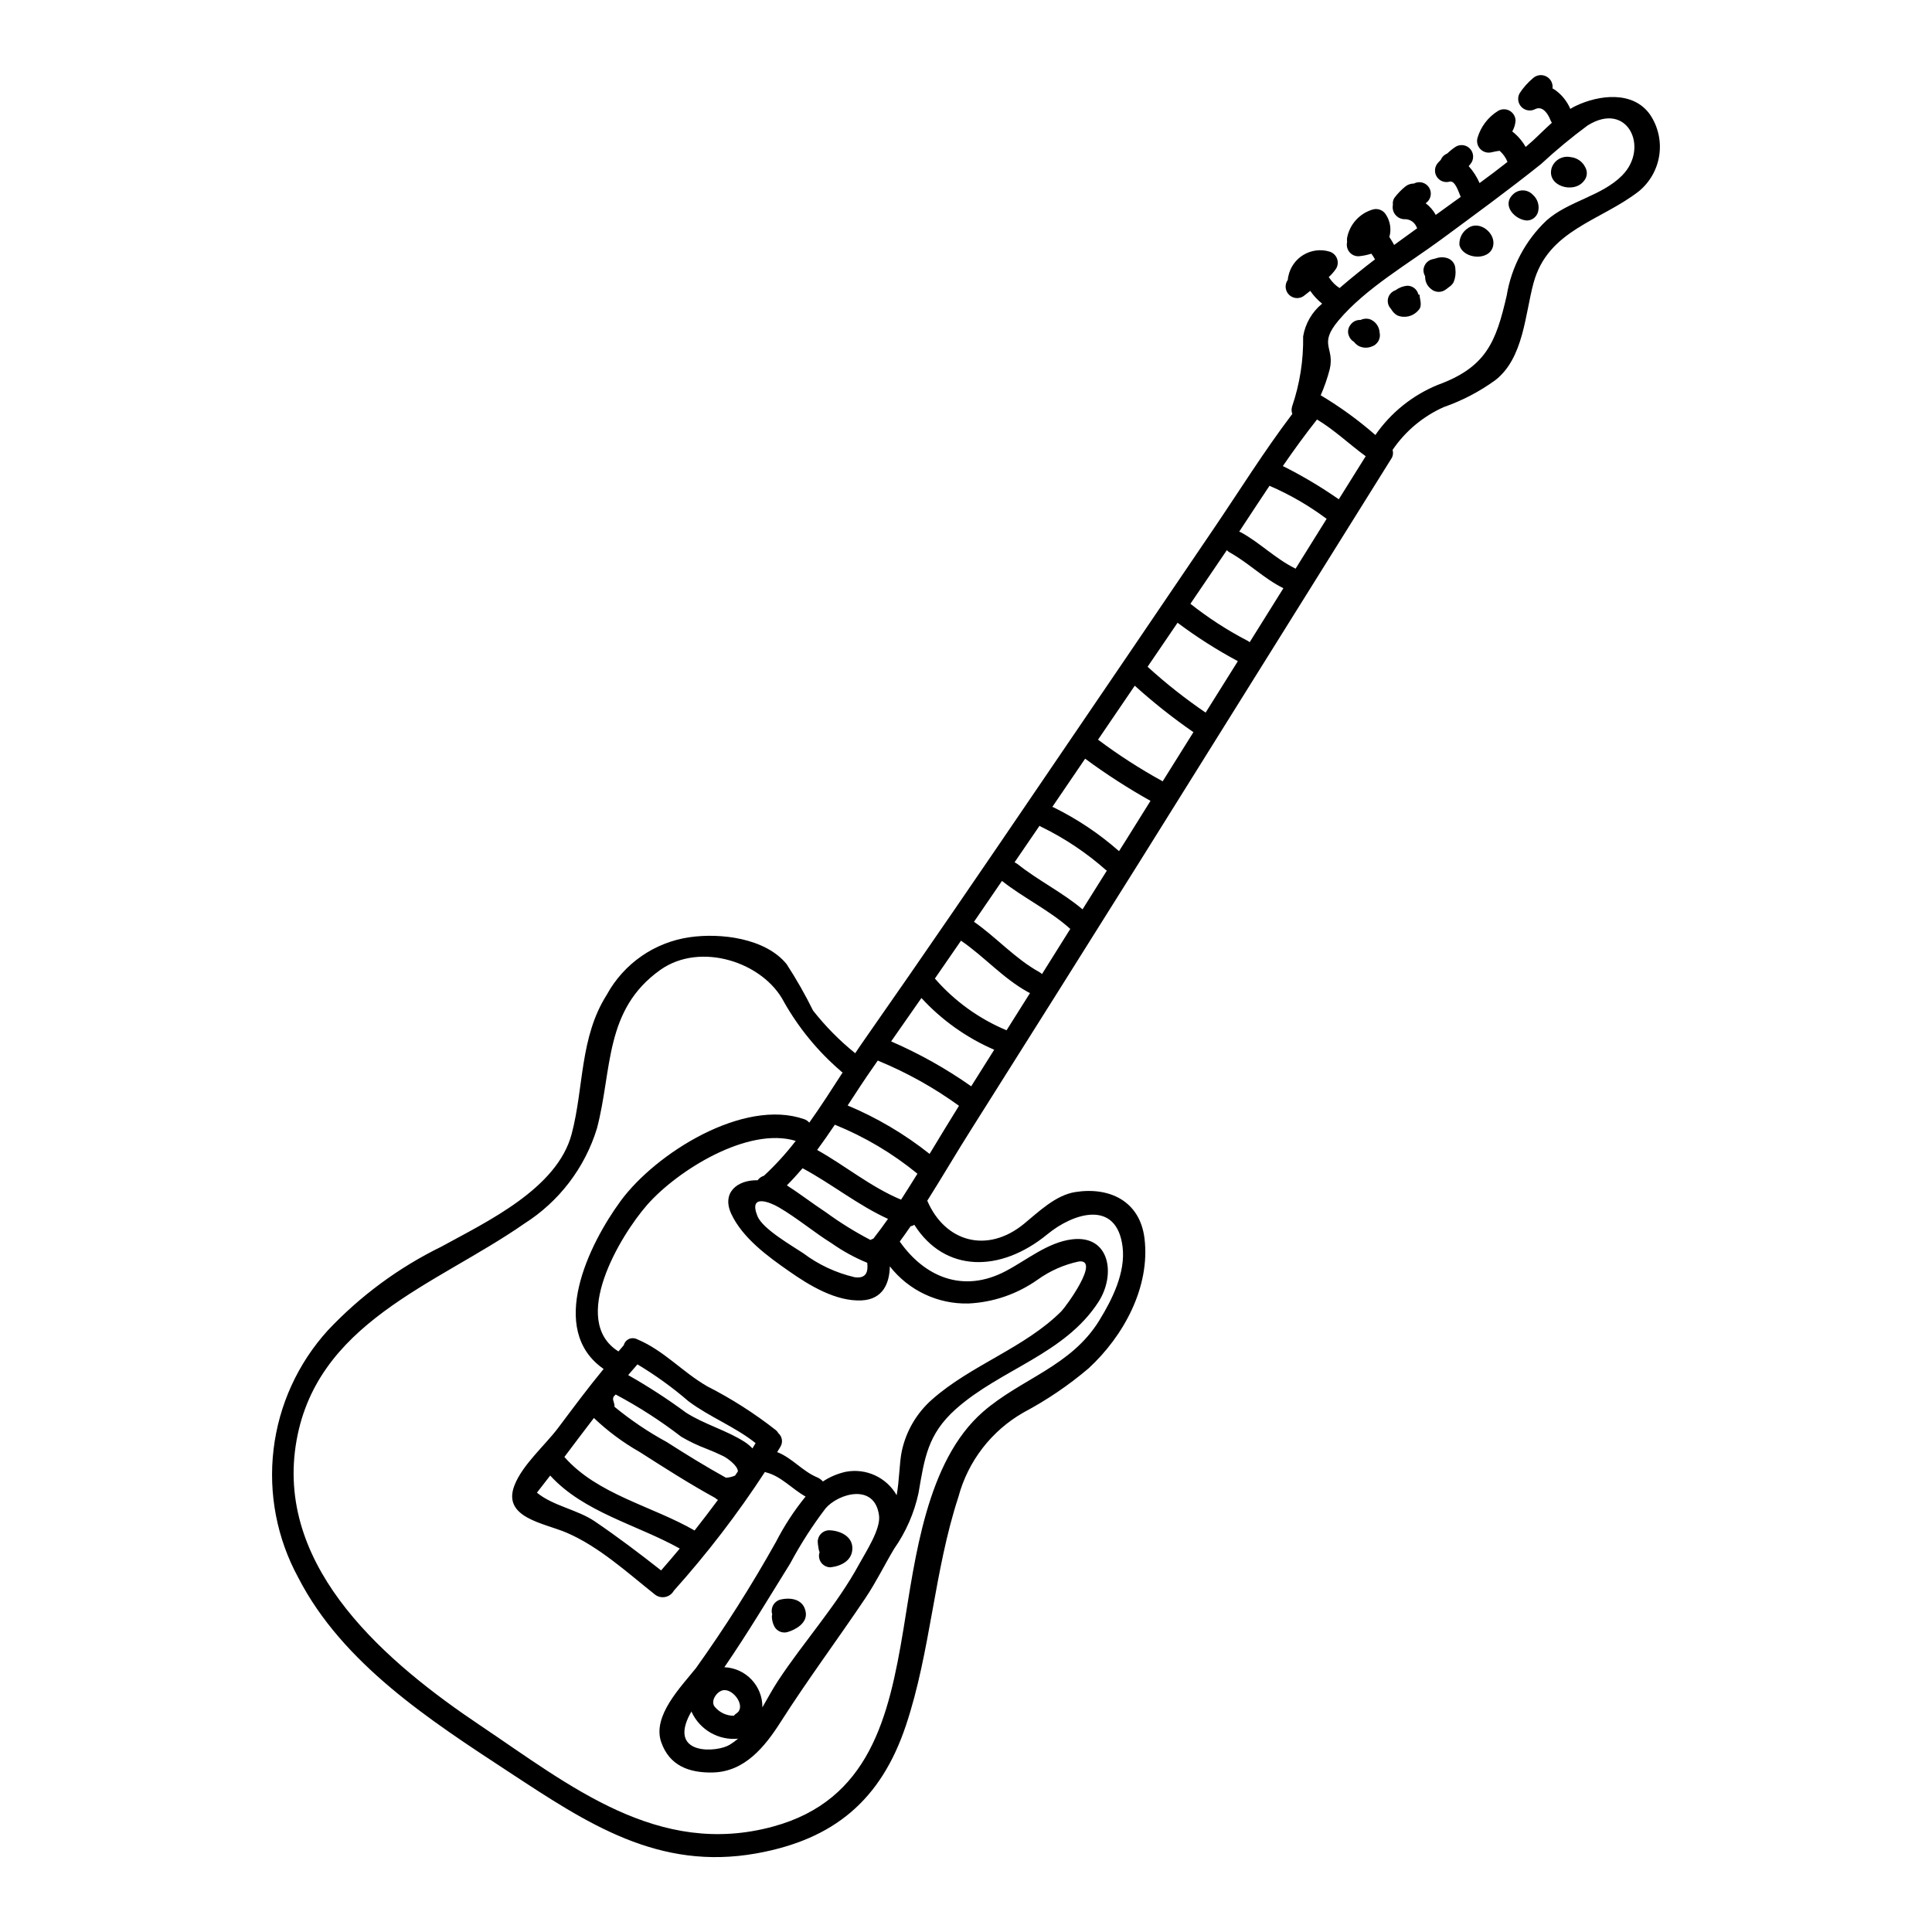 <?xml version="1.0" encoding="UTF-8"?>
<!-- Uploaded to: SVG Repo, www.svgrepo.com, Generator: SVG Repo Mixer Tools -->
<svg fill="#000000" width="800px" height="800px" version="1.1" viewBox="144 144 512 512" xmlns="http://www.w3.org/2000/svg">
 <g>
  <path d="m306.65 514.08c-0.02 0.051-0.047 0.098-0.078 0.145-0.023 0.133-0.059 0.266-0.102 0.391v0.312c0.02 0 0.223 0.812 0.266 0.953h-0.004c0.113 0.297 0.152 0.617 0.121 0.938 4.312 3.547 8.953 6.676 13.859 9.344 5.141 3.293 10.32 6.484 15.664 9.445 0.836-0.035 1.66-0.227 2.422-0.57 0.238-0.363 0.508-0.727 0.75-1.094 0-1.574-3.008-3.66-3.938-4.086-1.422-0.688-2.867-1.324-4.328-1.891h0.004c-2.336-0.875-4.594-1.949-6.742-3.211-5.469-4.211-11.281-7.957-17.379-11.195-0.137 0.125-0.27 0.258-0.395 0.395-0.027 0.027-0.051 0.062-0.059 0.098 0 0.008-0.039 0.008-0.062 0.027zm274.65-339.68v0.004c2.121 3.16 2.984 6.996 2.422 10.762-0.566 3.762-2.519 7.18-5.473 9.574-10.18 7.871-24.008 10.184-27.84 24.223-2.273 8.391-2.621 19.957-10.16 25.805-4.176 3.019-8.77 5.418-13.633 7.113-5.496 2.449-10.195 6.383-13.574 11.359 0.242 0.793 0.117 1.648-0.344 2.336-22.332 35.734-44.652 71.473-66.957 107.22-14.695 23.445-29.434 46.875-44.219 70.285-3.961 6.238-7.762 12.762-11.785 19.121 4.723 10.992 15.934 14.102 25.664 6.098 3.887-3.191 8.371-7.582 13.574-8.395 9.02-1.422 17.109 2.363 18.328 12.277 1.574 12.859-5.531 25.906-14.816 34.441l0.008-0.004c-5.293 4.496-11.059 8.41-17.191 11.668-8.539 4.852-14.773 12.922-17.316 22.41-6.484 19.809-7.336 40.883-13.898 60.531-6.606 19.77-19.02 30.238-39.605 33.938-26.066 4.672-44.926-7.984-65.613-21.562-20.785-13.633-44.082-28.668-55.816-51.492-5.664-10.379-7.957-22.266-6.559-34.008 1.398-11.746 6.418-22.762 14.363-31.52 8.613-9.156 18.809-16.676 30.094-22.199 12.008-6.602 30.699-15.352 34.543-29.871 3.269-12.414 2.113-25.559 9.309-36.898v-0.004c4.512-8.254 12.652-13.902 21.965-15.238 8.172-1.18 20.074 0.223 25.688 7.133 2.574 3.953 4.914 8.062 7 12.293 3.289 4.184 7.035 7.981 11.176 11.32 0.836-1.238 1.648-2.461 2.481-3.637 15.789-22.555 31.316-45.293 46.801-68.074 15.242-22.371 30.461-44.77 45.656-67.195 6.887-10.141 13.473-20.727 20.906-30.52-0.242-0.629-0.262-1.324-0.059-1.965 2.043-5.984 3.031-12.273 2.926-18.594 0.574-3.402 2.363-6.481 5.035-8.66-1.215-0.965-2.277-2.109-3.148-3.394-0.484 0.363-0.953 0.73-1.422 1.117-1.156 1.062-2.926 1.07-4.094 0.023-1.168-1.047-1.352-2.805-0.426-4.07 0-0.332 0.047-0.66 0.141-0.973 0.488-2.359 1.941-4.402 4.008-5.641 2.066-1.234 4.555-1.551 6.863-0.867 0.906 0.262 1.641 0.922 1.992 1.797 0.352 0.871 0.285 1.859-0.184 2.676-0.566 0.844-1.234 1.617-1.992 2.297 0.117 0.117 0.223 0.25 0.305 0.395 0.684 1 1.559 1.848 2.578 2.5 3.051-2.625 6.18-5.156 9.387-7.602-0.223-0.395-0.465-0.789-0.707-1.137-0.094-0.117-0.184-0.238-0.262-0.367-1.125 0.363-2.281 0.594-3.457 0.691-0.809 0-1.586-0.32-2.156-0.895-0.57-0.57-0.891-1.344-0.891-2.152-0.004-0.242 0.023-0.48 0.078-0.715-0.047-0.371-0.047-0.746 0-1.117 0.676-3.609 3.336-6.531 6.867-7.535 1.332-0.359 2.738 0.215 3.438 1.398 1.141 1.746 1.469 3.902 0.895 5.906 0.426 0.605 0.75 1.234 1.137 1.867v-0.004c0.047 0.078 0.09 0.164 0.121 0.25 2.031-1.484 4.086-2.969 6.117-4.434-0.109-0.18-0.203-0.371-0.281-0.566-0.586-1.188-1.828-1.91-3.152-1.828-0.934-0.039-1.805-0.484-2.383-1.219-0.578-0.734-0.805-1.688-0.621-2.606-0.09-0.621 0.039-1.25 0.363-1.785 0.828-1.109 1.781-2.109 2.848-2.988 0.66-0.559 1.496-0.859 2.359-0.855 1.434-0.766 3.219-0.27 4.051 1.129 0.832 1.395 0.418 3.199-0.941 4.094 1.105 0.828 2.019 1.883 2.684 3.09 1.484-1.078 2.988-2.152 4.453-3.231l2.152-1.543c-0.508-1.141-1.484-4.535-2.988-4.027-1.332 0.348-2.731-0.238-3.418-1.426-0.688-1.191-0.492-2.695 0.473-3.676 0.219-0.242 0.445-0.488 0.668-0.711 0.25-0.625 0.711-1.141 1.301-1.465 0.137-0.086 0.277-0.16 0.43-0.219 0.695-0.676 1.457-1.285 2.273-1.812 1.195-0.672 2.691-0.465 3.66 0.504s1.176 2.465 0.504 3.66c-0.23 0.363-0.496 0.707-0.789 1.02 1.199 1.332 2.172 2.848 2.887 4.488 2.5-1.828 4.981-3.695 7.398-5.606-0.449-1.137-1.168-2.148-2.094-2.949-0.711 0.094-1.414 0.223-2.113 0.395-1.055 0.27-2.176-0.035-2.949-0.809-0.773-0.77-1.078-1.891-0.809-2.949 0.867-3.012 2.824-5.586 5.496-7.227 0.949-0.547 2.121-0.547 3.07 0 0.949 0.551 1.535 1.562 1.535 2.66-0.082 0.988-0.379 1.949-0.875 2.809 0.219 0.156 0.43 0.324 0.629 0.508 1.168 1.027 2.156 2.242 2.93 3.594 0.609-0.531 1.215-1.039 1.805-1.574 1.645-1.504 3.332-3.231 5.141-4.836-0.164-0.227-0.293-0.473-0.395-0.73-0.609-1.574-1.992-3.816-3.984-2.906h0.004c-1.199 0.66-2.688 0.453-3.656-0.512s-1.184-2.453-0.527-3.652c0.973-1.504 2.168-2.852 3.539-4.004 0.965-0.887 2.383-1.074 3.543-0.465 1.16 0.605 1.816 1.871 1.637 3.168 0.188 0.09 0.363 0.191 0.535 0.305 1.848 1.273 3.301 3.051 4.184 5.117 0.508-0.309 0.996-0.57 1.504-0.816 6.098-2.891 15.141-4.07 19.656 2.375zm-7.356 16.031c7.215-7.356 1.344-19.832-9.227-13.168h-0.004c-4.281 3.168-8.387 6.566-12.289 10.188-8.637 6.906-17.52 13.383-26.418 19.953-8.898 6.57-20.074 12.988-27.25 21.48-5.484 6.504-0.996 7.113-2.363 12.965v-0.004c-0.613 2.363-1.414 4.676-2.394 6.91 5.137 3.062 9.984 6.586 14.488 10.523 4.102-5.922 9.832-10.531 16.5-13.266 12.902-4.691 15.484-11.414 18.309-23.711 1.25-7.59 4.945-14.562 10.523-19.855 5.84-5.195 14.641-6.434 20.121-12zm-75.152 85.887c2.363-3.801 4.754-7.621 7.133-11.414-4.367-3.188-8.293-6.965-12.902-9.734-3.113 3.938-6.121 8.07-9.055 12.336 5.148 2.574 10.102 5.519 14.824 8.812zm-11.453 18.391c2.746-4.41 5.488-8.812 8.23-13.211-4.688-3.504-9.766-6.441-15.141-8.758-2.703 4.043-5.363 8.109-8.027 12.152h0.004c0.195 0.062 0.383 0.145 0.566 0.242 5 2.781 9.086 6.949 14.227 9.488l-0.004 0.004c0.055 0.02 0.102 0.047 0.145 0.082zm-12.164 19.484c2.984-4.754 5.965-9.523 8.938-14.309-5.141-2.539-9.203-6.691-14.199-9.469v-0.004c-0.297-0.156-0.562-0.363-0.789-0.609-0.395 0.551-0.75 1.121-1.137 1.668-2.824 4.184-5.66 8.363-8.512 12.535v0.004c4.625 3.664 9.586 6.891 14.812 9.629 0.328 0.133 0.629 0.316 0.887 0.555zm-11.672 18.656c2.848-4.551 5.691-9.094 8.539-13.633l-0.004-0.004c-5.574-2.984-10.914-6.387-15.973-10.18l-7.945 11.668v-0.004c4.836 4.406 9.977 8.465 15.383 12.152zm-11.379 18.207c2.723-4.328 5.441-8.672 8.148-13.027h-0.004c-5.441-3.762-10.633-7.875-15.543-12.312l-9.734 14.305c5.445 4.074 11.168 7.762 17.133 11.035zm-9.406 15.074c2.07-3.289 4.125-6.606 6.176-9.895h-0.004c-6-3.359-11.785-7.09-17.316-11.176-2.887 4.25-5.785 8.508-8.699 12.781 0.102 0.039 0.203 0.059 0.309 0.102h-0.004c6.281 3.09 12.125 6.996 17.375 11.625 0.719-1.137 1.449-2.301 2.16-3.422zm-7.379 127.77c3.434-5.566 6.992-12.699 6.156-19.488-1.574-12.594-13.023-9-19.914-3.328-12.496 10.262-27.211 10.203-35.273-2.5-0.297 0.203-0.637 0.34-0.996 0.395-0.938 1.383-1.891 2.723-2.867 4.043 6.606 9.41 16.824 13.777 28.102 7.824 5.547-2.91 11.176-7.66 17.617-8.414 10.016-1.18 11.578 9.41 6.945 16.582-8.98 13.898-25.906 17.82-37.785 28.387-7.477 6.668-8.312 12.988-9.895 22.211h0.004c-1.141 5.328-3.348 10.375-6.481 14.836-2.582 4.328-4.754 8.797-7.582 13.023-7.434 11.07-15.352 21.68-22.516 32.918-4.144 6.504-9.508 13.145-17.922 13.332-6.32 0.16-11.562-1.812-13.719-8.09-2.363-6.906 5.223-14.562 9.207-19.547h0.004c7.68-10.754 14.758-21.926 21.211-33.457 2.191-4.273 4.824-8.305 7.852-12.027-3.578-1.992-6.484-5.402-10.445-6.398l-0.324-0.121v-0.004c-7.234 11.098-15.312 21.625-24.156 31.488-0.477 0.852-1.301 1.453-2.258 1.648-0.957 0.195-1.949-0.035-2.723-0.633-7.234-5.75-14.816-12.703-23.41-16.398-6.035-2.582-17.207-3.965-13.816-12.594 2.152-5.469 8.004-10.484 11.539-15.156 3.965-5.285 7.871-10.547 12.07-15.648-15.016-10.422-3.859-33.117 4.531-44.539 9.305-12.66 32.594-27.27 48.625-21.648l0.004-0.004c0.52 0.18 0.98 0.496 1.34 0.914 3.09-4.328 5.996-8.879 8.84-13.289-0.227-0.129-0.43-0.293-0.609-0.488-5.969-5.148-11.008-11.285-14.898-18.145-5.465-10.629-22.168-16.074-32.773-8.578-14.957 10.609-12.719 26.457-16.824 42.02v0.004c-3.203 10.453-10.047 19.414-19.285 25.262-23.344 16.277-55.715 26.23-60.57 58.926-4.875 32.918 24.465 57.629 48.93 74.043 23.734 15.934 47.164 35.133 77.684 26.766 25.461-6.969 30.602-28.938 34.461-52.266 3.09-18.672 6.059-44.52 21.094-57.629 10.184-8.848 23.289-11.977 30.828-24.23zm-4.453-108.91c2.156-3.414 4.289-6.848 6.441-10.262h0.004c-0.078-0.043-0.156-0.09-0.227-0.145-5.125-4.535-10.84-8.363-16.984-11.379-0.227-0.094-0.438-0.215-0.633-0.363-2.191 3.231-4.398 6.461-6.625 9.691l0.004-0.004c0.273 0.129 0.535 0.281 0.785 0.449 5.492 4.391 11.871 7.481 17.234 12.012zm-5.606 106.5c1.18-1.18 10.445-13.859 4.637-13.188-3.934 0.832-7.648 2.473-10.918 4.816-5.379 3.812-11.738 6.008-18.324 6.32-8.121 0.211-15.859-3.441-20.859-9.84-0.082 4.531-1.871 8.738-7.438 9.02-6.824 0.348-13.938-3.984-19.285-7.742-5.609-3.902-12.293-8.777-15.281-15.156-2.641-5.648 1.574-9.055 6.969-8.941 0.41-0.566 0.992-0.984 1.664-1.184 3.062-2.84 5.883-5.934 8.43-9.246-12.617-3.859-31.355 7.801-39.418 17.008-7.152 8.188-20.586 30.598-7.562 38.789l1.406-1.645c0.176-0.719 0.668-1.32 1.336-1.637 0.672-0.316 1.449-0.312 2.117 0.012 7.254 3.027 11.988 8.66 18.676 12.516 6.438 3.281 12.543 7.18 18.223 11.645 0.254 0.227 0.469 0.492 0.633 0.785 1.031 0.91 1.254 2.43 0.527 3.598l-0.855 1.402c3.984 1.547 6.606 5 10.543 6.668h0.004c0.602 0.25 1.141 0.633 1.574 1.117 1.84-1.215 3.883-2.082 6.035-2.562 5.367-1.035 10.797 1.457 13.512 6.199 0.73-4.027 0.711-8.578 1.344-11.602 1.117-5.309 3.914-10.117 7.977-13.711 10.359-9.199 24.582-13.688 34.336-23.441zm-5.141-89.348c2.5-3.984 5-7.984 7.5-11.969-5.512-4.957-12.312-8.148-18.105-12.719-2.473 3.598-4.945 7.207-7.414 10.828 5.996 4.188 10.91 9.797 17.355 13.352h-0.008c0.242 0.145 0.469 0.312 0.672 0.508zm-9.387 14.895 6.219-9.875-0.004-0.004c-0.199-0.059-0.391-0.148-0.566-0.262-6.566-3.617-11.504-9.324-17.617-13.531-0.027-0.035-0.062-0.062-0.102-0.082-2.297 3.352-4.613 6.691-6.93 10.039 5.191 5.973 11.691 10.668 18.996 13.715zm-9.371 14.844c2.035-3.207 4.066-6.461 6.098-9.691v0.004c-7.32-3.168-13.895-7.84-19.289-13.711-2.684 3.84-5.344 7.66-8.027 11.5 7.461 3.234 14.57 7.219 21.219 11.898zm-11.02 17.906c2.66-4.371 5.262-8.719 7.781-12.742-6.613-4.785-13.766-8.777-21.312-11.891-0.066-0.039-0.133-0.074-0.207-0.098-0.395 0.547-0.75 1.094-1.137 1.645-2.273 3.231-4.551 6.727-6.848 10.262 7.789 3.262 15.094 7.582 21.711 12.832zm-7.559 12.125c1.441-2.234 2.887-4.531 4.328-6.863h0.004c-6.602-5.406-13.98-9.785-21.887-12.988-1.523 2.273-3.09 4.512-4.691 6.691 7.484 4.191 14.27 9.859 22.234 13.168zm-11.086 96.551c1.766-3.231 5.711-9.227 5.242-12.824-1.117-8.66-10.73-5.902-14.168-1.91v0.004c-3.508 4.606-6.637 9.484-9.367 14.59-5.711 9.184-11.32 18.57-17.457 27.512h0.004c5.68 0.234 10.145 4.941 10.074 10.629 1.363-2.34 2.644-4.754 4.129-7.012 6.894-10.484 15.527-19.914 21.543-30.988zm3.758-86.238c1.277-1.625 2.559-3.375 3.859-5.203-7.965-3.637-14.836-9.223-22.559-13.383-0.02 0-0.039-0.02-0.078-0.039-1.344 1.574-2.723 3.086-4.164 4.531 3.496 2.254 6.844 4.836 10.301 7.113h0.004c3.758 2.746 7.719 5.207 11.848 7.356 0.246-0.145 0.512-0.262 0.785-0.348zm-5.117 10.234c3.25 0.508 3.738-1.445 3.477-3.801-3.332-1.367-6.5-3.106-9.445-5.18-4.754-2.969-9.082-6.644-13.898-9.469-2.398-1.422-8.207-3.797-5.75 2.293 1.383 3.418 9.227 7.871 12.129 9.816 4.016 3.023 8.613 5.176 13.504 6.328zm-26.945 45.383c0.285-0.449 0.547-0.938 0.832-1.402-5.512-4.387-12.129-6.867-17.758-11.074h-0.004c-4.227-3.648-8.762-6.922-13.551-9.793-0.836 0.953-1.645 1.891-2.461 2.844v-0.004c5.312 3.012 10.438 6.336 15.352 9.961 4.938 3.148 10.629 4.613 15.543 7.762 0.746 0.488 1.434 1.062 2.047 1.707zm-4.227 70.207c2.578-1.688-0.672-6.441-3.418-6.141-1.684 0.184-3.543 2.754-2.418 4.328h0.004c1.242 1.559 3.125 2.461 5.117 2.461 0.203-0.25 0.445-0.469 0.715-0.648zm0.395 6.723c-5.156 0.484-10.059-2.32-12.254-7.012-0.016-0.074-0.039-0.148-0.062-0.219-0.305 0.5-0.582 1.016-0.832 1.543-4.695 10.102 7.621 9.348 10.949 7.293 0.777-0.48 1.512-1.016 2.211-1.605zm-5.316-63.273c-0.27-0.137-0.516-0.316-0.73-0.531-6.863-3.758-13.449-7.984-20.055-12.203v0.004c-4.379-2.496-8.438-5.512-12.09-8.984-2.641 3.438-5.223 6.867-7.82 10.324 8.758 9.977 23.246 12.988 34.504 19.488 2.098-2.672 4.164-5.375 6.191-8.098zm-15.055 18.672c1.668-1.91 3.312-3.84 4.938-5.789-11.359-6.34-25.398-9.57-34.336-19.344-1.18 1.527-2.34 3.031-3.519 4.535 4.328 3.543 10.711 4.469 15.324 7.598 6.031 4.098 11.844 8.488 17.574 13z"/>
  <path d="m564.13 188.36c0.672 1.199 0.48 2.695-0.465 3.695-2.723 3.379-9.957 1.199-8.434-3.637 0.746-2.047 2.887-3.234 5.019-2.781 1.68 0.168 3.148 1.199 3.879 2.723z"/>
  <path d="m550.17 195.57c1.324 1.133 1.879 2.926 1.422 4.609-0.371 1.312-1.559 2.231-2.926 2.258-3.109-0.145-6.789-3.938-3.738-6.887 0.691-0.703 1.641-1.098 2.625-1.094 0.988 0.004 1.93 0.406 2.617 1.113z"/>
  <path d="m533.1 204.41c3.008-2.113 7.394 1.406 6.586 4.816-0.977 4.082-8.004 3.434-8.922-0.285v0.004c-0.121-1.828 0.777-3.574 2.336-4.535z"/>
  <path d="m529.69 215.3c0.148 1.164-0.008 2.348-0.449 3.438-0.203 0.387-0.477 0.73-0.812 1.016-0.289 0.223-0.57 0.449-0.855 0.648h0.004c-0.039 0.039-0.078 0.074-0.125 0.102-0.16 0.121-0.223 0.16-0.223 0.16-1.211 0.973-2.953 0.902-4.086-0.16-0.883-0.723-1.414-1.785-1.461-2.926-0.016-0.129-0.023-0.262-0.02-0.391-0.273-0.465-0.418-0.992-0.43-1.527 0.02-1.676 1.375-3.027 3.047-3.047-0.629 0.039 0-0.062 0.164-0.121h0.004c0.203-0.082 0.414-0.145 0.629-0.188 0.777-0.18 1.59-0.156 2.359 0.062 1.32 0.367 2.242 1.562 2.254 2.934z"/>
  <path d="m520.21 222.12c0 1.219 0.875 2.969-0.348 4.125h0.004c-1.367 1.613-3.617 2.156-5.566 1.344-0.637-0.367-1.172-0.891-1.547-1.523-0.039-0.062-0.078-0.121-0.121-0.203-0.957-0.973-1.141-2.465-0.445-3.637 0.383-0.621 0.973-1.09 1.664-1.324 0.887-0.652 1.93-1.062 3.027-1.18 1.395-0.039 2.629 0.887 2.988 2.234 0 0.102 0.121 0.121 0.121 0.141 0 0.02 0.223 0 0.223 0z"/>
  <path d="m509.61 232.11c0.383 1.613-0.551 3.246-2.133 3.738-1.191 0.477-2.535 0.375-3.637-0.285-0.398-0.266-0.746-0.594-1.035-0.977-0.598-0.344-1.059-0.879-1.305-1.523-0.281-0.617-0.332-1.312-0.141-1.965 0.09-0.344 0.25-0.66 0.469-0.938 0.082-0.121 0.16-0.199 0.242-0.305 0.609-0.715 1.52-1.105 2.457-1.059 0.742-0.355 1.582-0.441 2.383-0.242 1.543 0.52 2.609 1.926 2.699 3.555z"/>
  <path d="m363.75 549.54c2.754 0.062 6.156 1.508 6.137 4.777-0.02 3.269-2.988 4.723-5.809 5.039-0.809 0-1.582-0.32-2.156-0.891-0.57-0.57-0.891-1.348-0.891-2.156 0.012-0.312 0.066-0.621 0.164-0.918-0.078-0.258-0.133-0.52-0.164-0.785 0.098 1.078-0.082-0.141-0.121-0.367-0.109-0.547-0.176-1.105-0.203-1.664 0.004-1.68 1.367-3.035 3.043-3.035z"/>
  <path d="m357.55 571.4c0.344 2.754-2.664 4.473-4.856 5.117-1.332 0.375-2.746-0.203-3.438-1.398-0.465-0.867-0.711-1.84-0.707-2.824 0.02-0.184 0.078-0.348 0.098-0.531 0-0.02 0-0.059-0.039-0.078-0.43-1.625 0.52-3.293 2.133-3.758 2.988-0.73 6.352-0.039 6.809 3.473z"/>
 </g>
</svg>